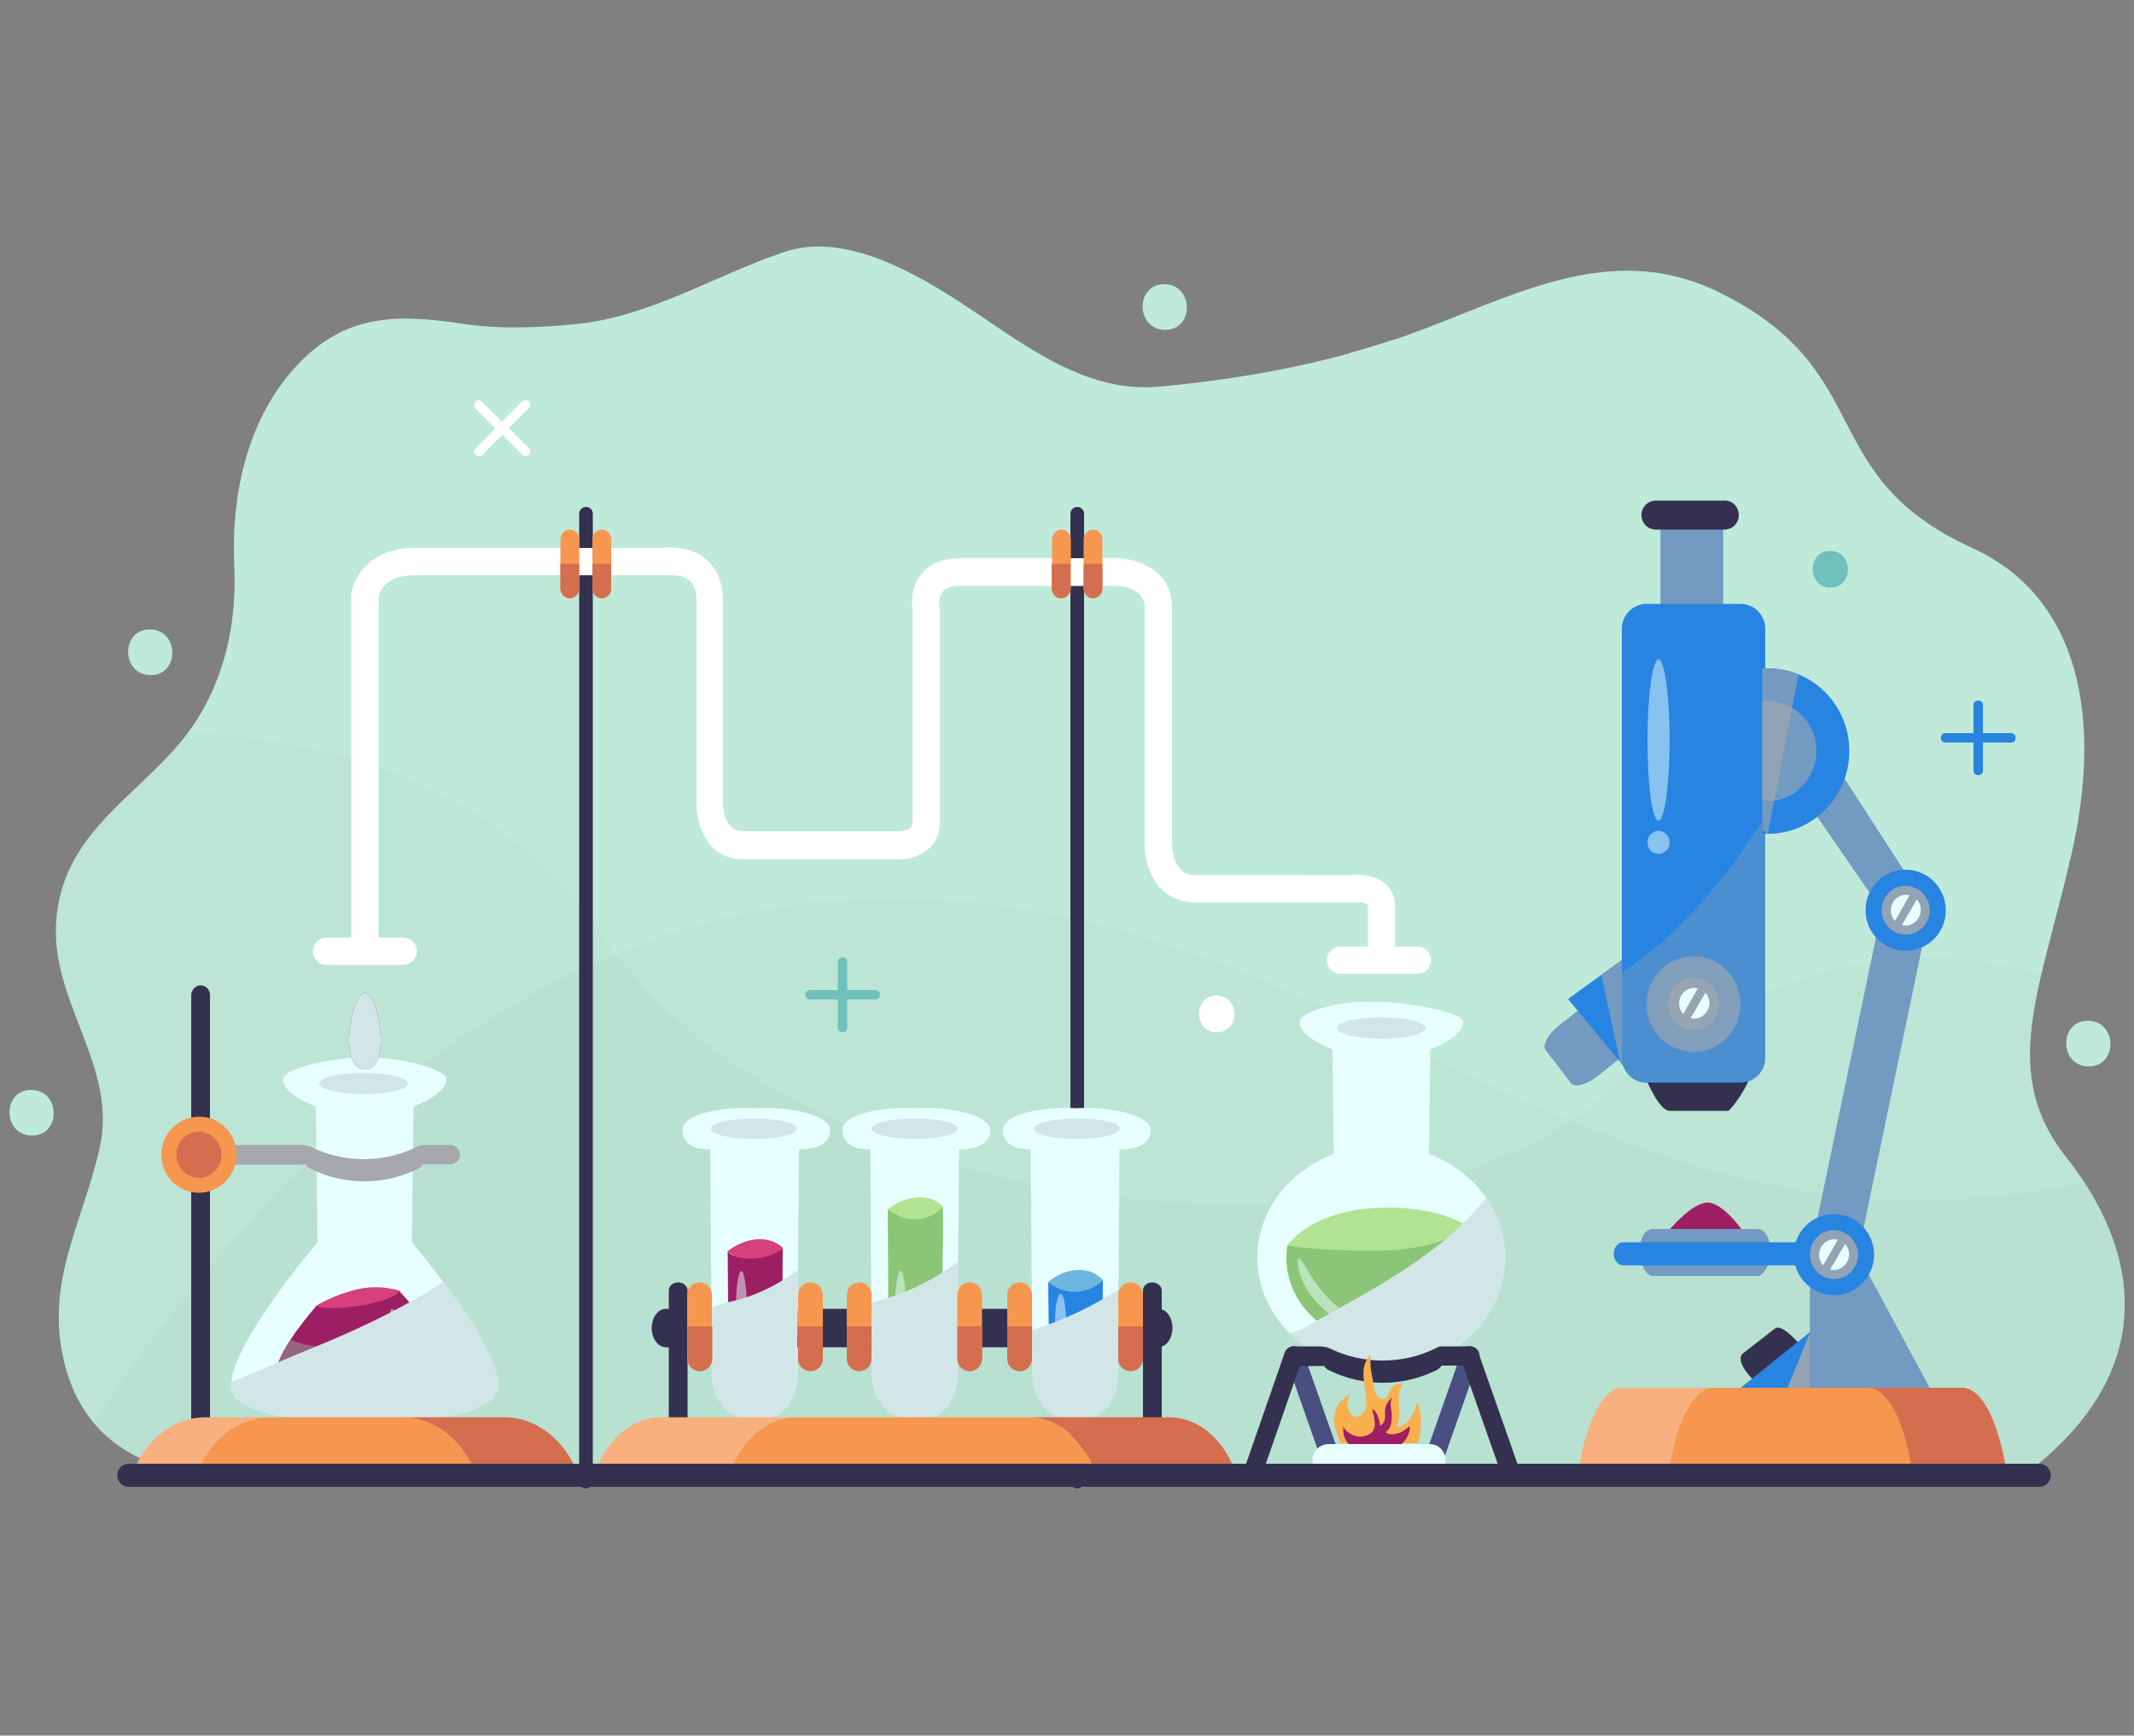 <?xml version="1.0" encoding="utf-8"?>
<!-- Generator: Adobe Illustrator 24.0.0, SVG Export Plug-In . SVG Version: 6.00 Build 0)  -->
<svg version="1.1" id="Layer_1" xmlns="http://www.w3.org/2000/svg" xmlns:xlink="http://www.w3.org/1999/xlink" x="0px" y="0px"
	 viewBox="0 0 500 406.7" style="enable-background:new 0 0 500 406.7;" xml:space="preserve">
<rect x="0" y="0" width="500" height="406.7" fill="#808080" stroke="none"/>
<style type="text/css">
	.st0{fill:#BFEAD9;}
	.st1{opacity:0.4;fill:#BFEAD9;}
	.st2{opacity:0.2;fill:#B3D6C4;}
	.st3{fill:#33314F;}
	.st4{fill:#E8FFFF;}
	.st5{fill:#D6407C;}
	.st6{fill:#9D1F63;}
	.st7{opacity:0.6;fill:#929497;}
	.st8{opacity:0.5;fill:#E8FFFF;}
	.st9{fill:#D2E6E7;}
	.st10{fill:#8CC577;}
	.st11{fill:#B0E392;}
	.st12{fill:#2784E0;}
	.st13{opacity:0.6;fill:#A6A8AB;}
	.st14{fill:#6DB6E0;}
	.st15{fill:#F7974F;}
	.st16{fill:#D46E4F;}
	.st17{fill:#F7B07E;}
	.st18{fill:#FFFFFF;}
	.st19{fill:#484F81;}
	.st20{fill:#FAAF4F;}
	.st21{fill:#A6A8AB;}
	.st22{opacity:0.3;fill:#A6A8AB;}
	.st23{fill:#70C0BB;}
</style>
<g>
	<path class="st0" d="M44.2,345.4c-13.4-2.8-25.2-9.6-29.2-26.4c-4.5-18.8,4.5-32.6,8.4-50.2c4.2-19.1-11.8-34.2-10.2-53.3
		c1.5-18.7,16.1-27.2,27.2-39.4c10.8-11.7,15.2-27.1,14.5-43.3c-0.8-16,2.7-33.1,13.1-45.4c11.8-13.9,24.3-14,40.6-11.5
		c8.5,1.3,18.1,0.9,26.8,0c17-1.8,32.2-11.4,48.2-16.8c13.4-4.6,28.8,3.7,40.4,11.1c14.8,9.5,29.4,22.1,47.7,20.4
		c19-1.8,37.9-5.1,56.2-11.4c25.2-8.7,48.7-23.7,75.1-10.6c37.3,18.5,21.8,42.8,59.1,59.8c25.2,11.5,30.6,39.9,23.2,72
		c-7.4,32.1-16.9,51-1.1,70.9c15.8,19.9,24.5,49.9-12.1,75.9c-6.2,0-12.3,0-18.5,0c-47.5,0-95,0-142.5,0c-59.6,0-119.3,0-178.9,0
		c-21.2,0-42.3,0-63.5,0C60.9,347.2,52.2,347,44.2,345.4z"/>
	<path class="st1" d="M316,239.2c1.9-0.5,4.6-0.8,7.7-0.8c2.7,0,5.2,0.3,7,0.7c6.3-7.1,4.9-23.5,7-31.8c1.6-6.2,6.2-10.3,9.4-15.7
		c3.9-6.6,3-11.3,2.6-18.6c-0.8-15.5,7-26.2,12.5-40c5.6-13.8-4-25.9,0.2-40.1c2.3-7.7,6.6-13.8,11.9-19.3
		c3.1-3.2,10.4-7.3,11.3-9.9c-0.3,0-0.7,0-1-0.1l-5.8-0.1c-17.2,0.8-33.7,9.7-51,15.7c-15.1,5.2-30.6,8.4-46.3,10.4
		c2.4,4.8,5.7,9.1,7.9,14.1c3.4,7.9-0.5,11.7-1.6,19.3c-1.1,7.6,3.5,13.9,7,20.6c3.4,6.4,5.7,13,6.4,20.2c0.7,7.6-2.3,14.7-1.4,22.2
		c1.5,12.8,12.2,23,13.4,36.4C313.6,227.7,311.9,234.9,316,239.2z"/>
	<path class="st2" d="M311.1,347.2c47.5,0,95,0,142.5,0c6.2,0,12.3,0,18.5,0c36.5-26,27.9-56,12.1-75.9c-10.6-13.3-9.8-26.1-6-42.7
		c-29.5-10.1-70-2-102.1,27.7c-47.2,43.6-187.3,32.2-234.4-36.5c-25.8-37.6-67-46.9-97.6-48.1c-1.1,1.5-2.3,3-3.6,4.4
		c-11.2,12.2-25.7,20.6-27.2,39.4c-1.6,19.1,14.4,34.2,10.2,53.3c-3.9,17.7-12.9,31.4-8.4,50.2c4,16.8,15.8,23.6,29.2,26.4
		c8.1,1.7,16.7,1.9,24.6,1.9c21.2,0,42.3,0,63.5,0C191.9,347.2,251.5,347.2,311.1,347.2z"/>
	<path class="st2" d="M488.3,277.1c-116.6,24.9-173.8-70.6-286.1-66.5c-91.4,3.3-155.3,84.5-180.4,122.8
		c5.6,6.8,13.6,10.3,22.3,12.1c8.1,1.7,16.7,1.9,24.6,1.9c21.2,0,42.3,0,63.5,0c59.6,0,119.3,0,178.9,0c47.5,0,95,0,142.5,0
		c6.2,0,12.3,0,18.5,0C505.3,323.6,501.2,296.7,488.3,277.1z"/>
	<g>
		<path class="st3" d="M252.4,348.8c-0.9,0-1.6-0.7-1.6-1.6V120.4c0-0.9,0.7-1.6,1.6-1.6c0.9,0,1.6,0.7,1.6,1.6v226.8
			C254,348.1,253.3,348.8,252.4,348.8z"/>
	</g>
	<g>
		<path class="st3" d="M137.3,348.8c-0.9,0-1.6-0.7-1.6-1.6V120.4c0-0.9,0.7-1.6,1.6-1.6c0.9,0,1.6,0.7,1.6,1.6v226.8
			C138.9,348.1,138.1,348.8,137.3,348.8z"/>
	</g>
	<g>
		<path class="st3" d="M161.1,332.1c0,1.1-1,1.9-2.2,1.9l0,0c-1.2,0-2.2-0.9-2.2-1.9v-29.7c0-1.1,1-1.9,2.2-1.9l0,0
			c1.2,0,2.2,0.9,2.2,1.9V332.1z"/>
		<path class="st3" d="M272.2,332.1c0,1.1-1,1.9-2.2,1.9l0,0c-1.2,0-2.2-0.9-2.2-1.9v-29.7c0-1.1,1-1.9,2.2-1.9l0,0
			c1.2,0,2.2,0.9,2.2,1.9V332.1z"/>
		<g>
			<path class="st3" d="M274.7,311.2c0,2.5-1.5,4.5-3.3,4.5H156c-1.8,0-3.3-2-3.3-4.5l0,0c0-2.5,1.5-4.5,3.3-4.5h115.4
				C273.3,306.7,274.7,308.7,274.7,311.2L274.7,311.2z"/>
			<g>
				<g>
					<path class="st4" d="M166.4,269.3l0.4,52.9c0,0-0.1,10.5,10.6,10.5c9.5,0,9.4-10.5,9.4-10.5l0.4-52.9c0,0,7.3,0.5,7.3-4.5
						c0-3.5-9.6-5.6-17.3-5.1c-7.7-0.5-17.3,1.3-17.3,5.1C160,269.9,166.4,269.3,166.4,269.3z"/>
					<path class="st5" d="M170.5,293.2c0,0,2.7-2.4,6.8-2.8c4.1-0.3,6.1,2,6.1,2s-1.9,2.7-6,3C173.3,295.9,170.5,293.2,170.5,293.2z
						"/>
					<path class="st6" d="M183.4,292.5c-3,2.8-10.8,3.4-12.9,0.7l0.2,24.8c0,0,0,6.6,6.6,6.6c6,0,5.9-6.6,5.9-6.6L183.4,292.5
						C183.4,292.5,183.4,292.5,183.4,292.5z"/>
					<path class="st7" d="M176.8,312.2c-3.4,0.4-6.2-0.8-6.2-0.8l0,6.6c0,0,0,6.6,6.6,6.6c6,0,5.9-6.6,5.9-6.6l0-9.3
						C183.3,308.7,182.2,311.5,176.8,312.2z"/>
					<g>
						<path class="st8" d="M175,307c0,5.1-0.6,9.2-1.3,9.2c-0.7,0-1.3-4.1-1.3-9.2c0-5.1,0.6-9.2,1.3-9.2
							C174.4,297.8,175,301.9,175,307z"/>
						<path class="st8" d="M175,318.7c0,0.7-0.6,1.3-1.3,1.3c-0.7,0-1.3-0.6-1.3-1.3c0-0.7,0.6-1.3,1.3-1.3
							C174.4,317.4,175,317.9,175,318.7z"/>
					</g>
				</g>
				<path class="st9" d="M187,297.6c-5.2,3.8-11.2,6.7-17.4,7.7c-1,0.4-2,0.8-3,1.2l0.1,15.8c0,0-0.1,10.5,10.6,10.5
					c9.5,0,9.4-10.5,9.4-10.5L187,297.6z"/>
			</g>
			<g>
				<g>
					<path class="st4" d="M203.9,269.3l0.4,52.9c0,0-0.1,10.5,10.6,10.5c9.5,0,9.4-10.5,9.4-10.5l0.4-52.9c0,0,7.3,0.5,7.3-4.5
						c0-3.5-9.6-5.6-17.3-5.1c-7.7-0.5-17.3,1.3-17.3,5.1C197.5,269.9,203.9,269.3,203.9,269.3z"/>
					<path class="st10" d="M220.9,282.7c-4.3-0.4-8.6-0.1-12.9,0.7l0.2,34.7c0,0,0,6.6,6.6,6.6c6,0,5.9-6.6,5.9-6.6l0.2-25.5
						C221,292.5,221,282.7,220.9,282.7z"/>
					<path class="st7" d="M214.4,312.2c-3.4,0.4-6.2-0.8-6.2-0.8l0,6.6c0,0,0,6.6,6.6,6.6c6,0,5.9-6.6,5.9-6.6l0.1-9.3
						C220.8,308.7,219.7,311.5,214.4,312.2z"/>
					<g>
						<path class="st8" d="M212.3,307c0,5.1-0.6,9.2-1.3,9.2c-0.7,0-1.3-4.1-1.3-9.2c0-5.1,0.6-9.2,1.3-9.2
							C211.7,297.8,212.3,301.9,212.3,307z"/>
						<path class="st8" d="M212.3,318.7c0,0.7-0.6,1.3-1.3,1.3c-0.7,0-1.3-0.6-1.3-1.3c0-0.7,0.6-1.3,1.3-1.3
							C211.7,317.4,212.3,317.9,212.3,318.7z"/>
					</g>
					<path class="st11" d="M208,283.4c0,0,2.8-2.5,6.9-2.8c4.1-0.3,6,2.1,6,2.1s-1.7,2.6-5.8,3C211,286,208,283.4,208,283.4z"/>
				</g>
				<path class="st9" d="M224.6,295.6c-5.8,4.3-12.3,7.5-19.1,9.3c-0.4,0.1-0.9,0.2-1.3,0.3l0.1,17.1c0,0-0.1,10.5,10.6,10.5
					c9.5,0,9.4-10.5,9.4-10.5L224.6,295.6z"/>
			</g>
			<g>
				<g>
					<path class="st4" d="M241.5,269.3l0.4,52.9c0,0-0.1,10.5,10.6,10.5c9.5,0,9.4-10.5,9.4-10.5l0.4-52.9c0,0,7.3,0.5,7.3-4.5
						c0-3.5-9.6-5.6-17.3-5.1c-7.7-0.5-17.3,1.3-17.3,5.1C235,269.9,241.5,269.3,241.5,269.3z"/>
					<path class="st12" d="M257.9,299.7c-4.1-0.3-8.2,0-12.3,0.8l0.2,17.7c0,0,0,6.6,6.6,6.6c6,0,5.9-6.6,5.9-6.6l0.1-18.1
						C258.3,299.9,258.1,299.8,257.9,299.7z"/>
					<path class="st13" d="M251.9,312.2c-3.4,0.4-6.2-0.8-6.2-0.8l0.1,6.6c0,0,0,6.6,6.6,6.6c6,0,5.9-6.6,5.9-6.6l0.1-9.3
						C258.4,308.7,257.2,311.5,251.9,312.2z"/>
					<g>
						<path class="st8" d="M249.8,309.7c0,3.6-0.6,6.5-1.3,6.5c-0.7,0-1.3-2.9-1.3-6.5c0-3.6,0.6-6.5,1.3-6.5
							C249.2,303.2,249.8,306.1,249.8,309.7z"/>
						<path class="st8" d="M249.8,318.7c0,0.7-0.6,1.3-1.3,1.3c-0.7,0-1.3-0.6-1.3-1.3c0-0.7,0.6-1.3,1.3-1.3
							C249.2,317.4,249.8,317.9,249.8,318.7z"/>
					</g>
					<path class="st14" d="M245.6,300.4c0,0,2.6-2.5,6.7-2.8c4.1-0.3,6.1,2.4,6.1,2.4s-1.9,2.3-6,2.7
						C248.4,303,245.6,300.4,245.6,300.4z"/>
				</g>
			</g>
			<g>
				<path class="st15" d="M204.2,318.4c0,1.6-1.3,2.9-2.9,2.9l0,0c-1.6,0-2.9-1.3-2.9-2.9v-15c0-1.6,1.3-2.9,2.9-2.9l0,0
					c1.6,0,2.9,1.3,2.9,2.9V318.4z"/>
				<path class="st15" d="M230.1,318.4c0,1.6-1.3,2.9-2.9,2.9l0,0c-1.6,0-2.9-1.3-2.9-2.9v-15c0-1.6,1.3-2.9,2.9-2.9l0,0
					c1.6,0,2.9,1.3,2.9,2.9V318.4z"/>
			</g>
			<g>
				<path class="st15" d="M166.8,318.4c0,1.6-1.3,2.9-2.9,2.9l0,0c-1.6,0-2.9-1.3-2.9-2.9v-15c0-1.6,1.3-2.9,2.9-2.9l0,0
					c1.6,0,2.9,1.3,2.9,2.9V318.4z"/>
				<path class="st15" d="M192.8,318.4c0,1.6-1.3,2.9-2.9,2.9l0,0c-1.6,0-2.9-1.3-2.9-2.9v-15c0-1.6,1.3-2.9,2.9-2.9l0,0
					c1.6,0,2.9,1.3,2.9,2.9V318.4z"/>
			</g>
			<g>
				<path class="st15" d="M241.8,318.4c0,1.6-1.3,2.9-2.9,2.9l0,0c-1.6,0-2.9-1.3-2.9-2.9v-15c0-1.6,1.3-2.9,2.9-2.9l0,0
					c1.6,0,2.9,1.3,2.9,2.9V318.4z"/>
				<path class="st15" d="M267.8,318.4c0,1.6-1.3,2.9-2.9,2.9l0,0c-1.6,0-2.9-1.3-2.9-2.9v-15c0-1.6,1.3-2.9,2.9-2.9l0,0
					c1.6,0,2.9,1.3,2.9,2.9V318.4z"/>
			</g>
			<g>
				<path class="st16" d="M198.4,310.8v7.6c0,1.6,1.3,2.9,2.9,2.9c1.6,0,2.9-1.3,2.9-2.9v-7.6H198.4z"/>
				<path class="st16" d="M224.3,310.8v7.6c0,1.6,1.3,2.9,2.9,2.9c1.6,0,2.9-1.3,2.9-2.9v-7.6H224.3z"/>
			</g>
			<g>
				<path class="st16" d="M161.1,310.8v7.6c0,1.6,1.3,2.9,2.9,2.9c1.6,0,2.9-1.3,2.9-2.9v-7.6H161.1z"/>
				<path class="st16" d="M187,310.8v7.6c0,1.6,1.3,2.9,2.9,2.9c1.6,0,2.9-1.3,2.9-2.9v-7.6H187z"/>
			</g>
			<g>
				<path class="st16" d="M236,310.8v7.6c0,1.6,1.3,2.9,2.9,2.9c1.6,0,2.9-1.3,2.9-2.9v-7.6H236z"/>
				<path class="st16" d="M262,310.8v7.6c0,1.6,1.3,2.9,2.9,2.9c1.6,0,2.9-1.3,2.9-2.9v-7.6H262z"/>
			</g>
			<path class="st9" d="M241.8,311.7l0.1,10.6c0,0-0.1,10.5,10.6,10.5c9.5,0,9.4-10.5,9.4-10.5l0.1-20.1
				C255.9,306.2,249.1,309.4,241.8,311.7z"/>
		</g>
		<path class="st9" d="M186.7,264.5c0,1.3-4.5,2.4-10.1,2.4c-5.6,0-10.1-1.1-10.1-2.4c0-1.3,4.5-2.4,10.1-2.4
			C182.2,262.1,186.7,263.1,186.7,264.5z"/>
		<path class="st9" d="M224.4,264.5c0,1.3-4.5,2.4-10.1,2.4c-5.6,0-10.1-1.1-10.1-2.4c0-1.3,4.5-2.4,10.1-2.4
			C219.9,262.1,224.4,263.1,224.4,264.5z"/>
		<path class="st9" d="M262.4,264.5c0,1.3-4.5,2.4-10.1,2.4c-5.6,0-10.1-1.1-10.1-2.4c0-1.3,4.5-2.4,10.1-2.4
			C257.9,262.1,262.4,263.1,262.4,264.5z"/>
		<path class="st15" d="M171.4,344h84.8c-2.8-7-8.5-11.9-15.2-11.9h-54.4C179.9,332.1,174.2,337,171.4,344z"/>
		<path class="st17" d="M186.6,332.1H155c-6.6,0-12.4,4.8-15.2,11.9h31.6C174.2,337,179.9,332.1,186.6,332.1z"/>
		<path class="st16" d="M256.2,344h32.9c-2.8-7-8.5-11.9-15.2-11.9H241C247.7,332.1,253.4,337,256.2,344z"/>
	</g>
	<g>
		<path class="st18" d="M323.7,227.1c-1.7,0-3.2-1.4-3.2-3.2v-11.3c0-0.5-0.1-0.6-0.2-0.7c-0.5-0.4-2-0.6-3.1-0.4
			c-0.1,0-0.3,0-0.5,0h-36.4c-3.4,0-6.3-1.2-8.4-3.4c-3.8-4-3.8-10.1-3.7-11.1v-54.6c0-4.9-6.2-5.1-6.4-5.1l-36.6,0
			c-1.5,0-3.4,0.2-4.4,1.4c-1,1.2-0.7,3.1-0.7,3.1c0,0.2,0.1,0.4,0.1,0.6v50.4c0,6.3-5.7,8.6-9.5,8.6h-36.4
			c-8.8,0-11.1-8.4-11.1-12.9v-47.7c0-2.2-0.5-3.7-1.6-4.7c-1.9-1.7-5.3-1.3-5.3-1.3c-0.2,0-0.3,0-0.5,0H97.1
			c-6.8,0-8.2,3.9-8.4,5.1v80.1c0,1.8-1.4,3.2-3.2,3.2c-1.8,0-3.2-1.4-3.2-3.2v-80.4c0-0.1,0-0.3,0-0.4c0.5-3.7,4.2-10.8,14.8-10.8
			h58.4c1.3-0.2,6.4-0.5,10.1,2.8c1.7,1.5,3.8,4.4,3.8,9.5v47.7c0,1.1,0.3,6.4,4.8,6.4h36.4c0.7,0,3.2-0.2,3.2-2.1v-50.2
			c-0.2-1.2-0.4-5,2.1-8c2-2.5,5.1-3.7,9.3-3.7h36.7c4.4,0.1,12.7,2.7,12.7,11.5v54.7c0,0.1,0,0.1,0,0.2c0,1.2,0.2,4.6,2,6.5
			c0.9,1,2.2,1.4,3.8,1.4h36.2c1.3-0.2,5.2-0.4,7.9,1.9c1.1,0.9,2.4,2.7,2.4,5.6v11.3C326.8,225.7,325.4,227.1,323.7,227.1z"/>
	</g>
	<g>
		<g>
			<path class="st4" d="M334.8,270.4l0.3-24.5c0,0,7.7-2.8,7.7-6.4c0-2.5-14.6-5-21.3-4.7c-6.7-0.4-17,2-17,4.7
				c0,3.6,7.7,6.4,7.7,6.4l0.3,24.5c-10.5,4-17.9,13.3-17.9,24.3c0,14.5,13,26.3,29,26.3c16,0,29-11.8,29-26.3
				C352.7,283.8,345.3,274.4,334.8,270.4z"/>
			<path class="st10" d="M301.6,291.9c-0.1,0.9-0.2,1.8-0.2,2.8c0,11.2,10,20.2,22.3,20.2c12.3,0,22.3-9,22.3-20.2
				c0-2.4-0.5-4.7-1.4-6.9C330.2,288.8,315.7,288.6,301.6,291.9z"/>
			<path class="st7" d="M344.6,287.8c-1.9,0.1-3.8,0.2-5.7,0.3c-3.7,9.8-9.2,19.1-16.1,26.7c0.3,0,0.6,0,0.9,0
				c12.3,0,22.3-9,22.3-20.2C346,292.3,345.5,290,344.6,287.8z"/>
			<path class="st11" d="M301.6,291.9c0,0,5-7.8,20.2-8.8c15.1-1.1,22.9,4.7,22.9,4.7s-8.1,5.3-22.2,5.3
				C308.4,293.1,301.6,291.9,301.6,291.9z"/>
			<g>
				<path class="st8" d="M310.6,303.5c3.7,4.2,8.1,6.2,7.8,6.9c-0.1,0.7-5.4-0.3-9.8-5.1c-4.4-4.7-5-10.3-4.3-10.4
					C305.1,294.7,306.8,299.4,310.6,303.5z"/>
			</g>
			<path class="st8" d="M323,311.9c0,0.7-0.6,1.3-1.3,1.3c-0.7,0-1.3-0.6-1.3-1.3c0-0.7,0.6-1.3,1.3-1.3
				C322.4,310.5,323,311.1,323,311.9z"/>
			<path class="st9" d="M305.8,311c-1.2,0.7-2.4,1.1-3.6,1.4c5.3,5.3,12.9,8.5,21.4,8.5c16,0,29-11.8,29-26.3
				c0-5.1-1.6-9.9-4.4-13.9C337.3,294.4,321.4,302.2,305.8,311z"/>
		</g>
		<g>
			<path class="st19" d="M337.4,344.4c-0.4,1.2-1.7,1.8-2.8,1.4l0,0c-1.2-0.4-1.8-1.7-1.3-2.9l9.1-25.9c0.4-1.2,1.7-1.8,2.8-1.4l0,0
				c1.2,0.4,1.8,1.7,1.3,2.9L337.4,344.4z"/>
			<path class="st19" d="M310.4,344.4c0.4,1.2,1.7,1.8,2.8,1.4l0,0c1.2-0.4,1.8-1.7,1.3-2.9l-9.1-25.9c-0.4-1.2-1.7-1.8-2.8-1.4l0,0
				c-1.2,0.4-1.8,1.7-1.3,2.9L310.4,344.4z"/>
			<path class="st3" d="M344.2,315.5h-6.5c-0.4,0-0.7,0.1-1,0.3c-0.1,0-0.1,0-0.2,0.1c-7.9,3.9-17.2,3.9-25.1,0
				c-0.5-0.2-1-0.3-1.3-0.3c-0.2,0-0.3-0.1-0.5-0.1h-6.5c-1.2,0-2.2,1-2.2,2.3c0,1.2,1,2.3,2.2,2.3h6.5c0.2,0,0.3,0,0.5-0.1
				c0.4,0.5,0.8,0.9,1.3,1.1c7.9,3.9,17.2,3.9,25.1,0c0.5-0.2,0.9-0.6,1.3-1.1h6.4c1.2,0,2.2-1,2.2-2.3
				C346.4,316.5,345.4,315.5,344.2,315.5z"/>
			<path class="st3" d="M296.1,344.4c-0.4,1.2-1.7,1.8-2.8,1.4l0,0c-1.2-0.4-1.8-1.7-1.3-2.9L301,317c0.4-1.2,1.7-1.8,2.8-1.4l0,0
				c1.2,0.4,1.8,1.7,1.3,2.9L296.1,344.4z"/>
			<path class="st3" d="M351.4,344.4c0.4,1.2,1.7,1.8,2.8,1.4l0,0c1.2-0.4,1.8-1.7,1.3-2.9l-9.1-25.9c-0.4-1.2-1.7-1.8-2.8-1.4l0,0
				c-1.2,0.4-1.8,1.7-1.3,2.9L351.4,344.4z"/>
		</g>
		<path class="st4" d="M338.7,342.2c0,2.1-1.7,3.8-3.7,3.8h-23.8c-2,0-3.7-1.7-3.7-3.8l0,0c0-2.1,1.7-3.8,3.7-3.8H335
			C337.1,338.4,338.7,340.1,338.7,342.2L338.7,342.2z"/>
		<path class="st9" d="M334,240.9c0,1.4-4.6,2.5-10.4,2.5c-5.7,0-10.4-1.1-10.4-2.5c0-1.4,4.6-2.5,10.4-2.5
			C329.4,238.4,334,239.5,334,240.9z"/>
		<path class="st20" d="M332,338.4c0.4-0.8,0.7-1.7,0.8-2.6c0.2-2.2,0.3-5.2-0.7-7.2c0,0-0.9,2.8-1.8,3.9c-1.9,2.4-3.2,1.8-3.1,1.6
			c1.8-3.4-0.8-6,1.5-10c-0.9,0.2-1.7,0.2-2.4,0.9c-0.7,0.7-0.8,1.5-1.3,2.3c-0.4,0.7-1.1,0.7-1.8,0.3c-1.2-0.7-1.4-3.2-1.6-4.5
			c-0.4-1.8-0.7-3.7-0.4-5.6c-1.9,1.7-1.9,4.1-1.6,6.5c0.2,2.1,1.1,5.5,0.1,6.7c-1,1.3-2,1.8-3.1,0.7c-1.1-1.1-1.1-3.7-0.1-4.8
			c-2.3,1.3-4,3.2-3.9,6.2c0.1,1.9,0.7,3.7,1.6,5.4H332z"/>
		<path class="st6" d="M316,338.4h12.3c0.1-0.1,0.3-0.2,0.4-0.3c0.9-0.8,1.8-2.7,1.6-3.9c-0.9,0.7-1.7,1.4-2.8,1.7
			c-0.7,0.2-2.5,0.4-2.8-0.4c1.3-0.7,1.4-2.4,1.4-3.8c0-1.3-0.7-3.1,0.2-4.3c-1.1,0.9-1.8,1.9-1.8,3.4c0.1,1.2,0.2,2.5-1.1,3.3
			c-0.2-1.1-0.6-3.4-1.9-3.9c0.4,1.9,1.5,4.7-0.7,5.9c-1.1,0.6-2.3,0.7-3.5,0.3c-1-0.4-2.5-1.3-2.6-2.4c0,1.2,0,2.3,0.6,3.4
			C315.5,337.8,315.7,338.1,316,338.4z"/>
	</g>
	<g>
		<path class="st3" d="M49.2,333.6c0,1.2-1,2.3-2.2,2.3l0,0c-1.2,0-2.2-1-2.2-2.3V233.2c0-1.2,1-2.3,2.2-2.3l0,0
			c1.2,0,2.2,1,2.2,2.3V333.6z"/>
		<g>
			<g>
				<path class="st4" d="M96.5,291.1l0.4-31.8c0,0,7.7-2.8,7.7-6.4c0-2.5-11.9-5.4-18.6-5c-6.7-0.4-19.7,2.3-19.7,5
					c0,3.6,7.7,6.4,7.7,6.4l0.4,31.8c0,0-25,29.3-19.4,36.1c5.3,6.4,28.2,6.1,30.4,6.1c2.2,0,25.1,0.3,30.4-6.1
					C121.5,320.4,96.5,291.1,96.5,291.1z"/>
				<path class="st5" d="M74.2,305.9c0,0,3.6-2.3,9.2-3.7c5.6-1.4,10.4,0.3,10.4,0.3s-1.7,4.8-9.5,5.7
					C76.2,309.2,74.2,305.9,74.2,305.9z"/>
				<path class="st6" d="M74.2,305.9c-4.6,5.4-11.4,14.3-8.9,17.4c3.5,4.3,18.6,4.1,20.1,4c1.5,0,16.6,0.2,20.1-4
					c3.2-3.8-8.4-17-11.9-20.7C91.5,305.6,76.4,307.6,74.2,305.9z"/>
				<path class="st7" d="M85.5,316.2c-1.2,0-11.9,0.2-17.4-2.2c-2.5,3.8-4.1,7.5-2.7,9.3c3.5,4.3,18.6,4.1,20.1,4
					c1.5,0,16.6,0.2,20.1-4c1.5-1.7-0.2-5.4-2.7-9.3C97.3,316.4,86.7,316.3,85.5,316.2z"/>
				<g>
					<path class="st8" d="M96,312.1c1.7,3.3,2.6,6.2,1.9,6.5c-0.6,0.4-2.6-2-4.3-5.3c-1.7-3.3-2.6-6.2-1.9-6.5
						C92.4,306.5,94.3,308.9,96,312.1z"/>
					<path class="st8" d="M100.3,320.2c0.3,0.7,0.1,1.5-0.5,1.8c-0.6,0.3-1.4,0.1-1.8-0.5c-0.3-0.7-0.1-1.5,0.5-1.8
						C99.2,319.3,100,319.6,100.3,320.2z"/>
				</g>
				<path class="st9" d="M77,314.3c-5.5,2.3-11,4.5-16.4,6.9c-2.1,0.9-4.2,1.8-6.3,2.6c-0.1,1.4,0.1,2.6,0.8,3.4
					c5.3,6.4,28.2,6.1,30.4,6.1c2.2,0,25.1,0.3,30.4-6.1c3.6-4.3-5.1-17.6-12-26.8C95.4,305.9,86.4,310.3,77,314.3z"/>
			</g>
			<path class="st9" d="M95.6,253.9c0,1.4-4.6,2.5-10.4,2.5s-10.4-1.1-10.4-2.5c0-1.4,4.6-2.5,10.4-2.5S95.6,252.6,95.6,253.9z"/>
		</g>
		<path class="st21" d="M105.5,268.3H99c-0.4,0-0.7,0.1-1,0.3c-0.1,0-0.1,0-0.2,0.1c-7.9,3.9-17.2,3.9-25.1,0
			c-0.5-0.2-1-0.3-1.3-0.3c-0.2,0-0.3-0.1-0.5-0.1H49.7c-1.2,0-2.2,1-2.2,2.3c0,1.2,1,2.3,2.2,2.3h21.3c0.2,0,0.3,0,0.5-0.1
			c0.4,0.5,0.8,0.9,1.3,1.1c7.9,3.9,17.2,3.9,25.1,0c0.5-0.2,0.9-0.6,1.3-1.1h6.4c1.2,0,2.2-1,2.2-2.3
			C107.7,269.3,106.7,268.3,105.5,268.3z"/>
		<g>
			<path class="st15" d="M55.4,270.6c0,4.9-3.9,8.9-8.8,8.9c-4.9,0-8.8-4-8.8-8.9c0-4.9,3.9-8.9,8.8-8.9
				C51.5,261.6,55.4,265.6,55.4,270.6z"/>
			<path class="st16" d="M51.9,270.6c0,3-2.4,5.4-5.3,5.4c-2.9,0-5.3-2.4-5.3-5.4c0-3,2.4-5.4,5.3-5.4
				C49.5,265.2,51.9,267.6,51.9,270.6z"/>
		</g>
		<path class="st15" d="M46.6,344h64.2c-3.1-7-9.4-11.9-16.7-11.9H63.3C56,332.1,49.7,337,46.6,344z"/>
		<path class="st17" d="M63.3,332.1H48.3c-7.3,0-13.7,4.8-16.7,11.9h15.1C49.7,337,56,332.1,63.3,332.1z"/>
		<path class="st16" d="M110.8,344h24c-3.1-7-9.4-11.9-16.7-11.9h-24C101.4,332.1,107.8,337,110.8,344z"/>
	</g>
	<g>
		<path class="st18" d="M332.1,228.2h-18c-1.7,0-3.2-1.4-3.2-3.2c0-1.8,1.4-3.2,3.2-3.2h18c1.8,0,3.2,1.4,3.2,3.2
			C335.3,226.8,333.9,228.2,332.1,228.2z"/>
	</g>
	<g>
		<path class="st18" d="M94.5,226.1h-18c-1.7,0-3.2-1.4-3.2-3.2c0-1.8,1.4-3.2,3.2-3.2h18c1.7,0,3.2,1.4,3.2,3.2
			C97.7,224.6,96.2,226.1,94.5,226.1z"/>
	</g>
	<g>
		<g>
			<path class="st15" d="M135.7,137.9c0,1.2-1,2.3-2.2,2.3l0,0c-1.2,0-2.2-1-2.2-2.3v-11.5c0-1.2,1-2.3,2.2-2.3l0,0
				c1.2,0,2.2,1,2.2,2.3V137.9z"/>
			<path class="st15" d="M143.2,137.9c0,1.2-1,2.3-2.2,2.3l0,0c-1.2,0-2.2-1-2.2-2.3v-11.5c0-1.2,1-2.3,2.2-2.3l0,0
				c1.2,0,2.2,1,2.2,2.3V137.9z"/>
		</g>
		<g>
			<path class="st16" d="M131.3,132.1v5.8c0,1.2,1,2.3,2.2,2.3c1.2,0,2.2-1,2.2-2.3v-5.8H131.3z"/>
			<path class="st16" d="M138.8,132.1v5.8c0,1.2,1,2.3,2.2,2.3c1.2,0,2.2-1,2.2-2.3v-5.8H138.8z"/>
		</g>
	</g>
	<g>
		<g>
			<path class="st15" d="M250.9,137.9c0,1.2-1,2.3-2.2,2.3l0,0c-1.2,0-2.2-1-2.2-2.3v-11.5c0-1.2,1-2.3,2.2-2.3l0,0
				c1.2,0,2.2,1,2.2,2.3V137.9z"/>
			<path class="st15" d="M258.3,137.9c0,1.2-1,2.3-2.2,2.3l0,0c-1.2,0-2.2-1-2.2-2.3v-11.5c0-1.2,1-2.3,2.2-2.3l0,0
				c1.2,0,2.2,1,2.2,2.3V137.9z"/>
		</g>
		<g>
			<path class="st16" d="M246.4,132.1v5.8c0,1.2,1,2.3,2.2,2.3c1.2,0,2.2-1,2.2-2.3v-5.8H246.4z"/>
			<path class="st16" d="M253.9,132.1v5.8c0,1.2,1,2.3,2.2,2.3c1.2,0,2.2-1,2.2-2.3v-5.8H253.9z"/>
		</g>
	</g>
	<g>
		<path class="st3" d="M384.7,250.5c0,0,3.6,9.8,6.5,9.8c2.9,0,13.8,0,13.8,0s3.4-3.2,5.6-9.3L384.7,250.5z"/>
		<path class="st6" d="M390.7,288.7c0,0,5.3-6.6,9.2-6.9c3.9-0.2,9,7.4,9,7.4L390.7,288.7z"/>
		<path class="st12" d="M414.7,293.1c0,3.3-1.4,5.9-3.1,5.9h-24.2c-1.7,0-3.1-2.6-3.1-5.9v-0.2c0-3.3,1.4-4.9,3.1-4.9h24.2
			c1.7,0,3.1,1.7,3.1,4.9V293.1z"/>
		<path class="st13" d="M414.7,293.1c0,3.3-1.4,5.9-3.1,5.9h-24.2c-1.7,0-3.1-2.6-3.1-5.9v-0.2c0-3.3,1.4-4.9,3.1-4.9h24.2
			c1.7,0,3.1,1.7,3.1,4.9V293.1z"/>
		<path class="st12" d="M431.4,293.8c0,1.5-1,2.7-2.2,2.7h-48.9c-1.2,0-2.2-1.2-2.2-2.7l0,0c0-1.5,1-2.7,2.2-2.7h48.9
			C430.4,291.1,431.4,292.3,431.4,293.8L431.4,293.8z"/>
		<path class="st12" d="M374.2,252.2c-2.5,2-5.3,2.7-6.1,1.6l-5.9-7.7c-0.9-1.1,0.5-3.7,3-5.7l9-7.1c2.5-2,5.3-2.7,6.1-1.6l5.9,7.7
			c0.9,1.1-0.5,3.7-3,5.7L374.2,252.2z"/>
		<path class="st13" d="M374.2,252.2c-2.5,2-5.3,2.7-6.1,1.6l-5.9-7.7c-0.9-1.1,0.5-3.7,3-5.7l9-7.1c2.5-2,5.3-2.7,6.1-1.6l5.9,7.7
			c0.9,1.1-0.5,3.7-3,5.7L374.2,252.2z"/>
		<polygon class="st12" points="381.3,224 367.4,234.1 381.3,250.9 		"/>
		<polygon class="st13" points="379.6,248.9 379.8,249.1 381.3,249.7 381.3,224 375.2,228.4 		"/>
		<path class="st3" d="M421.2,314.5c-2.1-2.3-4.2-4-5.3-3.2l-7.6,5.9c-1.1,1.1-0.2,3.2,1.9,5.5l7.5,8c2.1,2.3,4.7,3.5,5.7,2.7
			l7.2-5.3c1-0.8,0.2-3.2-1.9-5.5L421.2,314.5z"/>
		<polygon class="st12" points="425.4,334.7 407.1,325.8 425.4,311.1 		"/>
		<polygon class="st13" points="425.4,313.2 423.9,312.7 418.3,326.5 425.4,327 		"/>
		<polygon class="st13" points="425.4,313.2 423.9,312.7 418.3,326.5 425.4,327 		"/>
		<path class="st12" d="M403.7,224.9c0,3.3-1.1,5.9-2.5,5.9h-9.6c-1.4,0-2.5-2.6-2.5-5.9V124.6c0-3.3,1.1-4.9,2.5-4.9h9.6
			c1.4,0,2.5,1.7,2.5,4.9V224.9z"/>
		<path class="st13" d="M403.7,224.9c0,3.3-1.1,5.9-2.5,5.9h-9.6c-1.4,0-2.5-2.6-2.5-5.9V124.6c0-3.3,1.1-4.9,2.5-4.9h9.6
			c1.4,0,2.5,1.7,2.5,4.9V224.9z"/>
		<path class="st12" d="M413.6,247.8c0,3.3-2.6,5.9-5.8,5.9h-22c-3.2,0-5.8-2.6-5.8-5.9V147.4c0-3.3,2.6-5.9,5.8-5.9h22
			c3.2,0,5.8,2.6,5.8,5.9V247.8z"/>
		<path class="st22" d="M412.2,193.5c-8.4,13-19.1,25.9-32.2,34.4v19.8c0,3.3,2.6,5.9,5.8,5.9h22c3.2,0,5.8-2.6,5.8-5.9v-56.4
			C413.1,192.1,412.7,192.8,412.2,193.5z"/>
		<polygon class="st12" points="453.5,327.8 435.3,294 452.1,213.3 424.6,170.8 421.5,185.1 440.9,213.3 424.1,294 424.1,326.8 		
			"/>
		<polygon class="st13" points="453.5,327.8 435.3,294 452.1,213.3 424.6,170.8 421.5,185.1 440.9,213.3 424.1,294 424.1,326.8 		
			"/>
		<path class="st15" d="M391.1,344h56.9c-1.9-11.1-5.7-18.8-10.2-18.8h-36.5C396.8,325.2,392.9,332.9,391.1,344z"/>
		<path class="st17" d="M401.3,325.2h-21.2c-4.5,0-8.3,7.7-10.2,18.8h21.2C392.9,332.9,396.8,325.2,401.3,325.2z"/>
		<path class="st16" d="M447.9,344H470c-1.9-11.1-5.7-18.8-10.2-18.8h-22.1C442.2,325.2,446.1,332.9,447.9,344z"/>
		<g>
			<path class="st12" d="M455.9,213.3c0,5.3-4.2,9.5-9.4,9.5c-5.2,0-9.4-4.3-9.4-9.5c0-5.3,4.2-9.5,9.4-9.5
				C451.7,203.8,455.9,208.1,455.9,213.3z"/>
			<path class="st13" d="M452.1,213.3c0,3.2-2.5,5.7-5.6,5.7c-3.1,0-5.6-2.6-5.6-5.7c0-3.2,2.5-5.7,5.6-5.7
				C449.6,207.6,452.1,210.2,452.1,213.3z"/>
		</g>
		<g>
			<path class="st12" d="M439.1,294c0,5.3-4.2,9.5-9.4,9.5c-5.2,0-9.4-4.3-9.4-9.5c0-5.3,4.2-9.5,9.4-9.5
				C434.9,284.5,439.1,288.8,439.1,294z"/>
			<path class="st13" d="M435.3,294c0,3.2-2.5,5.7-5.6,5.7c-3.1,0-5.6-2.6-5.6-5.7c0-3.2,2.5-5.7,5.6-5.7
				C432.8,288.3,435.3,290.9,435.3,294z"/>
		</g>
		<g>
			<path class="st12" d="M414.2,156.6c-0.4,0-0.9,0-1.3,0.1v7.8c0.4,0,0.9-0.1,1.3-0.1c6.3,0,11.4,5.2,11.4,11.6
				c0,6.4-5.1,11.6-11.4,11.6c-0.4,0-0.9,0-1.3-0.1v7.8c0.4,0,0.9,0.1,1.3,0.1c10.5,0,19.1-8.7,19.1-19.4
				C433.3,165.2,424.7,156.6,414.2,156.6z"/>
			<path class="st12" d="M414.2,187.5c6.3,0,11.4-5.2,11.4-11.6c0-6.4-5.1-11.6-11.4-11.6c-0.4,0-0.9,0-1.3,0.1v23.1
				C413.3,187.5,413.8,187.5,414.2,187.5z"/>
			<path class="st12" d="M452.1,213.3c0,3.2-2.5,5.7-5.6,5.7c-3.1,0-5.6-2.6-5.6-5.7c0-3.2,2.5-5.7,5.6-5.7
				C449.6,207.6,452.1,210.2,452.1,213.3z"/>
			<path class="st12" d="M435.3,294c0,3.2-2.5,5.7-5.6,5.7c-3.1,0-5.6-2.6-5.6-5.7c0-3.2,2.5-5.7,5.6-5.7
				C432.8,288.3,435.3,290.9,435.3,294z"/>
			<path class="st12" d="M414.2,187.5c6.3,0,11.4-5.2,11.4-11.6c0-6.4-5.1-11.6-11.4-11.6c-0.4,0-0.9,0-1.3,0.1v23.1
				C413.3,187.5,413.8,187.5,414.2,187.5z"/>
			<path class="st13" d="M452.1,213.3c0,3.2-2.5,5.7-5.6,5.7c-3.1,0-5.6-2.6-5.6-5.7c0-3.2,2.5-5.7,5.6-5.7
				C449.6,207.6,452.1,210.2,452.1,213.3z"/>
			<path class="st13" d="M435.3,294c0,3.2-2.5,5.7-5.6,5.7c-3.1,0-5.6-2.6-5.6-5.7c0-3.2,2.5-5.7,5.6-5.7
				C432.8,288.3,435.3,290.9,435.3,294z"/>
			<path class="st13" d="M452.1,213.3c0,3.2-2.5,5.7-5.6,5.7c-3.1,0-5.6-2.6-5.6-5.7c0-3.2,2.5-5.7,5.6-5.7
				C449.6,207.6,452.1,210.2,452.1,213.3z"/>
			<path class="st13" d="M435.3,294c0,3.2-2.5,5.7-5.6,5.7c-3.1,0-5.6-2.6-5.6-5.7c0-3.2,2.5-5.7,5.6-5.7
				C432.8,288.3,435.3,290.9,435.3,294z"/>
			<path class="st13" d="M414.2,187.5c6.3,0,11.4-5.2,11.4-11.6c0-6.4-5.1-11.6-11.4-11.6c-0.4,0-0.9,0-1.3,0.1v23.1
				C413.3,187.5,413.8,187.5,414.2,187.5z"/>
		</g>
		<path class="st13" d="M407.8,235.3c0,6.2-4.9,11.2-11,11.2c-6.1,0-11-5-11-11.2c0-6.2,4.9-11.2,11-11.2
			C402.8,224.1,407.8,229.1,407.8,235.3z"/>
		<ellipse class="st13" cx="396.8" cy="235.3" rx="6.1" ry="6.2"/>
		<path class="st13" d="M414.2,156.6c-0.4,0-0.9,0-1.3,0.1v7.8v23.1v6.9l1.3,0.9l7.2-37.3C419.2,157.1,416.8,156.6,414.2,156.6z"/>
		<path class="st3" d="M407.4,120.7c0,1.9-1.5,3.4-3.4,3.4h-16c-1.9,0-3.4-1.5-3.4-3.4l0,0c0-1.9,1.5-3.4,3.4-3.4h16
			C405.9,117.2,407.4,118.8,407.4,120.7L407.4,120.7z"/>
		<g>
			<path class="st8" d="M391.2,173.4c0,10.4-1.2,18.9-2.6,18.9c-1.5,0-2.6-8.5-2.6-18.9c0-10.4,1.2-18.9,2.6-18.9
				C390,154.5,391.2,163,391.2,173.4z"/>
			<path class="st8" d="M391.2,197.4c0,1.5-1.2,2.7-2.6,2.7c-1.5,0-2.6-1.2-2.6-2.7c0-1.5,1.2-2.7,2.6-2.7
				C390,194.7,391.2,195.9,391.2,197.4z"/>
		</g>
		<path class="st4" d="M430.6,290.5c-1.5-0.4-3.1,0.3-3.9,1.7c-0.8,1.4-0.6,3.2,0.5,4.3L430.6,290.5z"/>
		<path class="st4" d="M432.3,291.5l-3.5,6c1.5,0.4,3.1-0.3,3.9-1.7C433.6,294.4,433.4,292.7,432.3,291.5z"/>
		<path class="st4" d="M447.4,209.8c-1.5-0.4-3.1,0.3-3.9,1.7c-0.8,1.4-0.6,3.2,0.5,4.3L447.4,209.8z"/>
		<path class="st4" d="M449.1,210.8l-3.5,6c1.5,0.4,3.1-0.3,3.9-1.7C450.4,213.7,450.2,212,449.1,210.8z"/>
		<path class="st4" d="M397.8,231.6c-1.5-0.4-3.1,0.3-3.9,1.7c-0.8,1.4-0.6,3.2,0.5,4.3L397.8,231.6z"/>
		<path class="st4" d="M399.6,232.6l-3.5,6c1.5,0.4,3.1-0.3,3.9-1.7C400.9,235.5,400.6,233.8,399.6,232.6z"/>
	</g>
	<path class="st6" d="M81.8,243.8c0-4.9,1.7-11.1,3.7-11.1c2,0,3.7,6.1,3.7,11.1c0,4.9-1.7,6.8-3.7,6.8
		C83.5,250.5,81.8,248.7,81.8,243.8z"/>
	<path class="st9" d="M81.8,243.8c0-4.9,1.7-11.1,3.7-11.1c2,0,3.7,6.1,3.7,11.1c0,4.9-1.7,6.8-3.7,6.8
		C83.5,250.5,81.8,248.7,81.8,243.8z"/>
	<path class="st3" d="M480.5,345.7c0,1.5-1.2,2.7-2.6,2.7H30.1c-1.5,0-2.6-1.2-2.6-2.7l0,0c0-1.5,1.2-2.7,2.6-2.7h447.8
		C479.3,343,480.5,344.2,480.5,345.7L480.5,345.7z"/>
	<path class="st0" d="M331.1,209.4c0.9-6.9,0.8-13.2,4-19.7c3-6,7.4-10.5,7.7-17.4c0.3-7.3-1.6-14.8,0.3-22.3c1-3.8,3-6.2,5.2-9.2
		c1-1.3,5-6,4.9-7.6c0-0.2,0.2-0.5,0.3-0.7c-10.4,3.8-16.7,15.9-16.7,26.1c0,6.2,1.4,10.8-0.8,16.8c-1.9,5.4-4.1,10.5-5.6,15.7
		c-1.9,6.3-1.6,13.1,0.4,18.6"/>
	<path class="st0" d="M307.1,176.6c-0.8-5.8,0.1-13.8-1.4-19.7c-1.4-5.5-4.8-10.1-7.3-15.4c-2.8-5.8-3.8-10.4-3.2-16.8
		c0.6-5.7,1.2-11.8-0.4-17.1c-0.5-1.5-1.2-3.2-2-4.6c9.4,7.1,3.9,21.1,8,30.3c4.6,10.2,10.2,18.3,9.5,30c-0.2,3.1-1,9.3-3.2,11.4"/>
	<path class="st0" d="M328.5,103.7c-1.5-3.2-3.6-5.7-4.2-9.3c-0.8-5.1,0.4-9.9,1.9-14.7c-3.3,1.1-6.6,2.1-9.9,3
		c-1.1,4.3-1.1,8.5,1.6,13.8c4.7,9.2,7.1,15.1,4.6,25.7c-2.4,9.9-5.5,16.6-1.8,26.4c1.4,3.7,2.3,7.9,2.6,11.8
		c0.2,2.9-1.8,8.1-0.7,10.7c0.1,0.3,0,0.7,0,0.9c2.9-4.5,4.8-9.8,4.6-15.2c-0.2-5.5-3.7-10.8-3.5-16.4
		C324,127.5,334.5,116.8,328.5,103.7z"/>
	<path class="st1" d="M342.7,220.4c-2.6-10.5,5.9-16.2,11.1-23.6c3.1-4.3,2.9-8.3,2.6-13.4c-0.3-5.5,1-10.7,3.4-15.5
		c-2.1,2.5-0.5,9.4-0.2,12.6c0.4,4.4,1,9.1,0,13.4c-1,4.2-2,9.3-5.8,11.9c-6,4.1-9.9,6.7-11.4,14.4"/>
	<path class="st1" d="M296.8,174.7c1.2-5.1,0.8-10.3,0-15.5c-0.9-6.2-4.9-10.2-8.9-15.3c-4.3-5.5-7.4-13.1-7.4-19.5
		c0-2.6,0.7-4.9,1.3-7.3c0.4-1.5,2.3-5.6,1.6-7c0-0.2,0-0.3,0.1-0.5c-6.6,7.2-8.4,16-5.5,24.9c1.5,4.5,3.8,8.7,6.7,12.6
		c2.6,3.6,6.5,6.8,8.4,10.7c1.3,2.6,1.8,5.8,2.2,8.6c0.4,2.6,1.9,5.4,1.7,8"/>
</g>
<path class="st0" d="M35.1,147.5c-6.9,0-6.7,10.7,0.2,10.7C42.2,158.2,42,147.5,35.1,147.5z"/>
<path class="st0" d="M7.3,255.4c-6.9,0-6.7,10.7,0.2,10.7C14.4,266.1,14.2,255.4,7.3,255.4z"/>
<path class="st0" d="M272.8,66.6c-6.9,0-6.7,10.7,0.2,10.7C279.9,77.3,279.7,66.6,272.8,66.6z"/>
<path class="st0" d="M489.2,239.2c-6.9,0-6.7,10.7,0.2,10.7C496.3,249.9,496.1,239.2,489.2,239.2z"/>
<path class="st23" d="M428.8,129.1c-5.5,0-5.4,8.6,0.1,8.6C434.4,137.7,434.3,129.1,428.8,129.1z"/>
<path class="st18" d="M285,233.3c-5.5,0-5.4,8.6,0.1,8.6C290.7,241.9,290.6,233.3,285,233.3z"/>
<path class="st16" d="M224.9,216.9"/>
<path class="st12" d="M471.2,171.8h-6.6v-6.6c0-1.4-2.2-1.4-2.2,0v6.6h-6.6c-1.4,0-1.4,2.2,0,2.2h6.6v6.6c0,1.4,2.2,1.4,2.2,0V174
	h6.6C472.6,174,472.6,171.8,471.2,171.8z"/>
<path class="st18" d="M123.9,105l-4.7-4.7l4.7-4.7c1-1-0.6-2.5-1.6-1.5l-4.7,4.7l-4.7-4.7c-1-1-2.5,0.6-1.5,1.6l4.7,4.7l-4.7,4.7
	c-1,1,0.6,2.5,1.6,1.5l4.7-4.7l4.7,4.7C123.4,107.6,124.9,106,123.9,105z"/>
<path class="st23" d="M198.5,240.8v-6.6l6.6,0c1.4,0,1.4-2.2,0-2.2h-6.6v-6.6c0-1.4-2.2-1.4-2.2,0v6.6h-6.6c-1.4,0-1.4,2.2,0,2.2
	l6.6,0v6.6C196.3,242.3,198.5,242.2,198.5,240.8z"/>
</svg>
